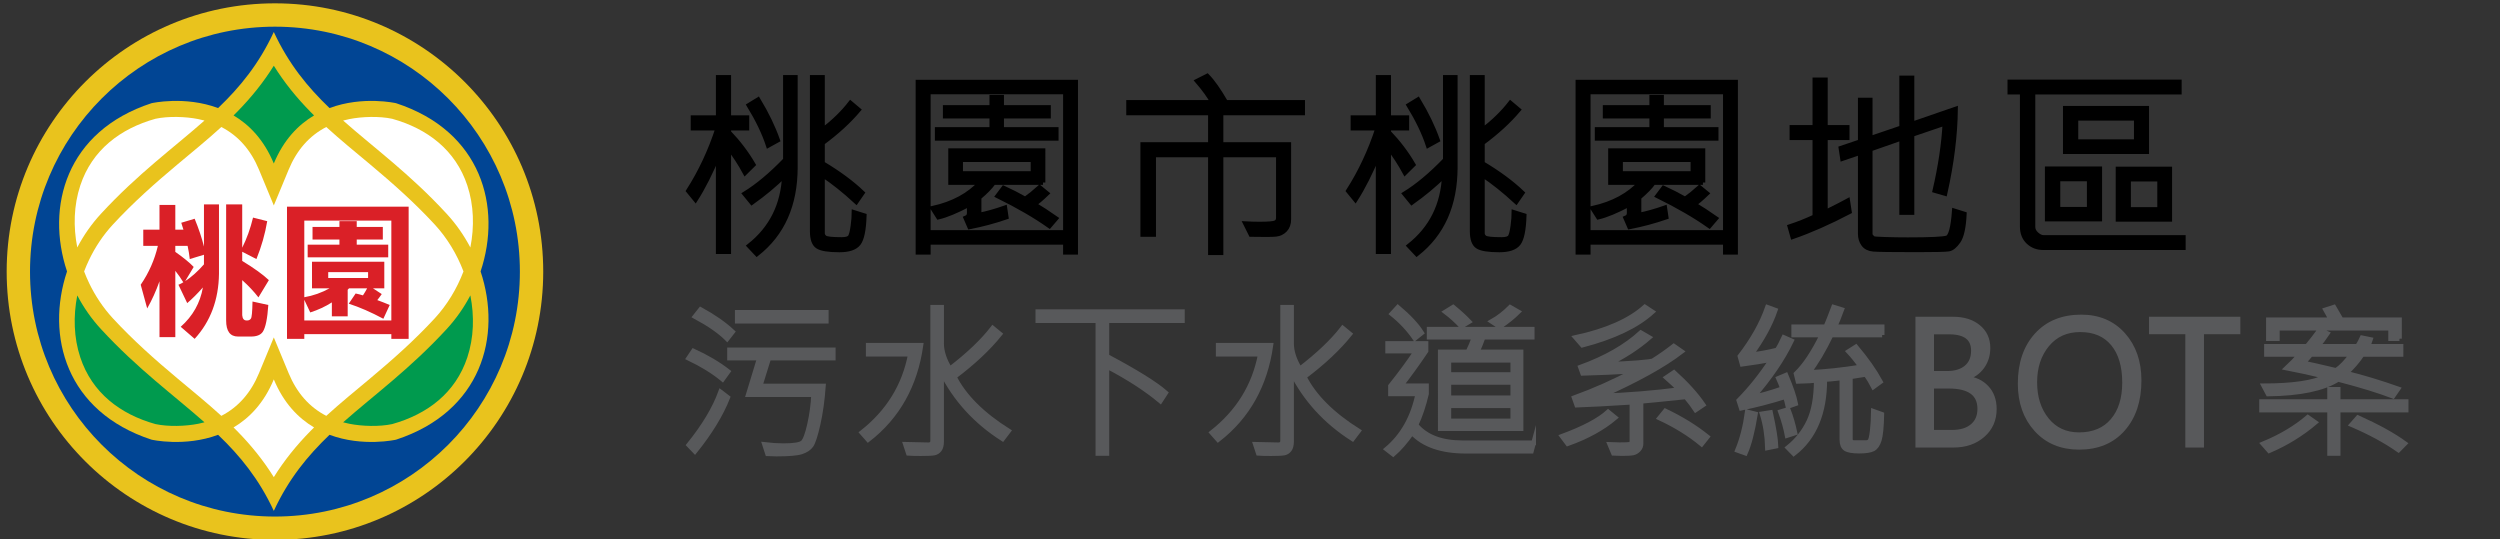 <?xml version="1.0" encoding="utf-8"?>
<!-- Generator: Adobe Illustrator 16.0.0, SVG Export Plug-In . SVG Version: 6.00 Build 0)  -->
<!DOCTYPE svg PUBLIC "-//W3C//DTD SVG 1.1//EN" "http://www.w3.org/Graphics/SVG/1.1/DTD/svg11.dtd">
<svg version="1.1" id="Layer_1" xmlns="http://www.w3.org/2000/svg" xmlns:xlink="http://www.w3.org/1999/xlink" x="0px" y="0px"
	 width="750.093px" height="161.866px" viewBox="0 0 750.093 161.866" enable-background="new 0 0 750.093 161.866"
	 xml:space="preserve">
<rect x="0" y="0" width="750.093" height="161.866" fill="#333333" stroke="none"/>
<circle fill-rule="evenodd" clip-rule="evenodd" fill="#E9C31D" cx="82.495" cy="81.494" r="80.494"/>
<g>
	<circle fill-rule="evenodd" clip-rule="evenodd" fill="#014594" cx="82.495" cy="81.494" r="73.489"/>
	<path fill-rule="evenodd" clip-rule="evenodd" fill="#E9C31D" d="M65.436,130.456c-10.021,3.737-19.957,1.464-19.957,1.464
		c-25.693-8.398-31.826-31.152-25.37-50.481c-6.456-19.327-0.323-42.082,25.37-50.48c0,0,9.936-2.273,19.957,1.465
		c6.563-6.284,12.267-13.232,16.717-22.827c4.45,9.595,10.153,16.543,16.717,22.827c10.02-3.738,19.956-1.465,19.956-1.465
		c25.693,8.399,31.826,31.153,25.37,50.48c6.456,19.329,0.323,42.083-25.37,50.481c0,0-9.937,2.273-19.956-1.464
		c-6.563,6.284-12.267,13.231-16.717,22.827C77.703,143.688,71.999,136.74,65.436,130.456z"/>
	<path fill-rule="evenodd" clip-rule="evenodd" fill="#FFFFFF" d="M82.153,113.825c-2.953,7.124-7.347,11.62-12.078,14.421
		c0.339,0.335,0.676,0.672,1.011,1.013c4.276,4.345,7.946,8.894,11.066,13.901c3.119-5.008,6.789-9.557,11.065-13.901
		c0.335-0.341,0.672-0.678,1.012-1.013C89.5,125.445,85.105,120.949,82.153,113.825z"/>
	<path fill-rule="evenodd" clip-rule="evenodd" fill="#FFFFFF" d="M139.062,81.439c-1.991,5.238-4.949,10.09-8.609,14.055
		c-6.056,6.562-12.577,12.352-19.413,18.07c-4.41,3.689-8.892,7.328-13.144,11.207c-5.105-2.627-8.86-6.926-11.29-12.791
		l-4.452-10.744l-4.453,10.744c-2.43,5.865-6.185,10.163-11.291,12.791c-4.252-3.88-8.733-7.518-13.143-11.207
		c-6.836-5.719-13.357-11.509-19.414-18.07c-2.888-3.13-5.282-6.727-7.121-10.565c-0.543-1.135-1.042-2.3-1.493-3.49
		c0.451-1.189,0.95-2.354,1.493-3.488c1.839-3.838,4.233-7.436,7.121-10.565c6.057-6.562,12.578-12.352,19.414-18.071
		c4.41-3.689,8.891-7.327,13.143-11.207c5.106,2.628,8.86,6.926,11.291,12.791l4.453,10.744l4.452-10.744
		c2.43-5.865,6.185-10.164,11.29-12.792c4.252,3.88,8.733,7.518,13.144,11.207c6.836,5.719,13.357,11.509,19.413,18.071
		C134.112,71.351,137.07,76.202,139.062,81.439z"/>
	<path fill-rule="evenodd" clip-rule="evenodd" fill="#009A4E" d="M102.953,126.709c9.259-8.188,19.923-15.902,31.041-27.946
		c2.814-3.05,5.209-6.478,7.132-10.134c1.227,6.234,1.053,12.68-0.912,18.604c-3.533,10.657-11.989,17.051-22.552,20.01
		c-3.83,0.825-9.049,0.662-12.812-0.089C104.202,127.023,103.57,126.875,102.953,126.709z"/>
	<path fill-rule="evenodd" clip-rule="evenodd" fill="#009A4E" d="M23.183,88.635c1.922,3.654,4.315,7.08,7.129,10.128
		c11.118,12.044,21.782,19.759,31.041,27.946c-0.618,0.166-1.25,0.314-1.896,0.443c-3.764,0.752-8.982,0.915-12.813,0.09
		c-10.562-2.959-19.019-9.353-22.552-20.01C22.119,101.283,21.972,94.822,23.183,88.635z"/>
	<path fill="#DA2027" d="M42.985,68.899h4.866v-7.407h4.749v7.407h2.436c-0.221-0.661-0.436-1.352-0.65-2.064l4.015-1.205
		c1.218,2.954,2.146,5.739,2.796,8.347V61.324h4.506v20.839c-0.111,7.804-2.547,14.307-7.302,19.502l-4.181-3.615
		c3.627-3.218,5.842-7.149,6.652-11.802c-1.62,1.838-3.191,3.402-4.7,4.696l-2.637-5.511c0.513-0.199,0.997-0.449,1.461-0.735
		c-0.706-1.176-1.502-2.322-2.395-3.439v19.892h-4.749V84.396c-1.024,2.902-2.256,5.615-3.689,8.143l-1.945-7.105
		c2.458-3.587,4.174-7.481,5.15-11.669h-4.381V68.899L42.985,68.899z M52.599,75.572c2.457,1.727,4.298,3.233,5.516,4.519
		l-2.554,4.263c1.862-1.205,3.745-2.881,5.634-5.034v-2.888l-4.257,1.293c-0.138-1.293-0.353-2.608-0.651-3.96h-3.689V75.572
		L52.599,75.572z M72.672,61.324v12.999c1.385-2.756,2.464-5.769,3.247-9.038l4.257,1.073c-0.644,3.85-1.73,7.634-3.239,11.367
		l-4.264-2.197v2.755c3.627,2.211,6.292,4.137,7.995,5.769l-3.128,5.173c-1.35-1.756-2.969-3.476-4.866-5.173V94.56
		c0.083,1.065,0.519,1.595,1.301,1.595h0.16c0.512,0,0.893-0.184,1.135-0.559c0.27-0.287,0.436-1.999,0.491-5.129l4.742,1.036
		c-0.27,4.107-0.824,6.789-1.661,8.054c-0.651,0.947-1.828,1.418-3.53,1.418h-3.89c-2.381,0-3.571-1.609-3.571-4.82v-34.83H72.672
		L72.672,61.324z M122.607,62.007v39.658h-5.191v-1.419H91.301v1.419h-5.191V62.007H122.607L122.607,62.007z M91.301,96.154h26.115
		V66.188H91.301v22.993c2.672-0.463,5.205-1.353,7.579-2.675h-5.268V78.54h21.693v7.966h-3.406l2.638,1.727
		c-0.43,0.633-0.879,1.234-1.336,1.808c1.19,0.427,2.43,0.919,3.73,1.463l-1.91,4.137c-3.703-1.983-7.164-3.49-10.383-4.526
		l2.07-3.057c0.705,0.146,1.433,0.33,2.193,0.565c0.457-0.69,0.88-1.396,1.253-2.116h-5.434c-0.131,0.146-0.27,0.287-0.401,0.434
		v7.965h-4.748V90.73c-1.973,1.265-4.14,2.264-6.485,3.014l-1.786-3.792V96.154L91.301,96.154z M93.771,68.084v3.784h8.071v1.55
		h-9.531v3.792h24.171v-3.792h-9.448v-1.55h7.828v-3.784h-7.828v-1.727h-5.191v1.727H93.771L93.771,68.084z M110.439,83.412v-1.771
		H98.479v1.771H110.439z"/>
	<path fill-rule="evenodd" clip-rule="evenodd" fill="#FFFFFF" d="M102.953,36.17c9.259,8.188,19.923,15.902,31.041,27.947
		c2.814,3.05,5.209,6.477,7.132,10.134c1.227-6.234,1.053-12.68-0.912-18.604c-3.533-10.657-11.989-17.051-22.552-20.01
		c-3.83-0.825-9.049-0.663-12.812,0.089C104.202,35.855,103.57,36.004,102.953,36.17z"/>
	<path fill-rule="evenodd" clip-rule="evenodd" fill="#FFFFFF" d="M23.183,74.245c1.922-3.654,4.315-7.08,7.129-10.128
		C41.43,52.072,52.094,44.358,61.353,36.17c-0.618-0.167-1.25-0.315-1.896-0.444c-3.764-0.752-8.982-0.914-12.813-0.089
		c-10.562,2.959-19.019,9.353-22.552,20.01C22.119,61.596,21.972,68.057,23.183,74.245z"/>
	<path fill-rule="evenodd" clip-rule="evenodd" fill="#009A4E" d="M82.153,49.054c-2.953-7.125-7.347-11.62-12.078-14.42
		c0.339-0.335,0.676-0.673,1.011-1.013c4.276-4.344,7.946-8.894,11.066-13.901c3.119,5.007,6.789,9.557,11.065,13.901
		c0.335,0.34,0.672,0.678,1.012,1.013C89.5,37.434,85.105,41.929,82.153,49.054z"/>
</g>
<g>
	<path stroke="#000000" stroke-width="1.417" stroke-miterlimit="10" d="M225.992,49.4l-2.432,2.402
		c-1.484-2.734-3.125-5.254-4.922-7.559v31.26h-3.135v-29.15c-2.285,5.469-4.561,9.971-6.826,13.506l-2.109-2.578
		c3.652-5.723,6.592-12.001,8.818-18.838h-7.441v-3.135h7.559v-12.07h3.135v12.07h5.449v3.135h-5.449v1.26
		C221.529,42.711,223.98,45.943,225.992,49.4z M238.619,50.191c0,11.29-3.848,19.951-11.543,25.986l-2.256-2.402
		c6.66-5.254,10.176-12.314,10.547-21.182c-2.949,2.891-6.211,5.606-9.785,8.145l-2.109-2.578c3.848-2.363,7.91-5.761,12.188-10.195
		V23.238h2.959V50.191z M233.316,42.047l-2.812,1.553c-1.211-3.691-3.135-7.695-5.771-12.012l2.725-1.67
		C229.996,34.118,231.949,38.161,233.316,42.047z M259.303,64.723c-0.137,4.238-0.708,7.007-1.714,8.306s-2.915,1.948-5.728,1.948
		c-3.301,0-5.483-0.356-6.548-1.069c-1.064-0.713-1.597-2.222-1.597-4.526V23.238h3.047v15.908c3.438-2.656,6.24-5.391,8.408-8.203
		l2.402,2.021c-2.93,3.457-6.533,6.758-10.811,9.902v6.182c4.824,2.871,8.809,5.811,11.953,8.818l-1.816,2.637
		c-3.535-3.262-6.914-5.957-10.137-8.086v17.52c0,0.567,0.249,1.03,0.747,1.392c0.498,0.362,2.173,0.542,5.024,0.542
		c1.387,0,2.246-0.273,2.578-0.82c0.332-0.546,0.605-1.645,0.82-3.296c0.215-1.65,0.322-2.983,0.322-3.999L259.303,64.723z"/>
	<path stroke="#000000" stroke-width="1.417" stroke-miterlimit="10" d="M322.725,75.68h-3.047v-2.988h-41.162v2.988h-3.076V24.645
		h47.285V75.68z M319.678,69.762V27.574h-41.162v42.188H319.678z M312.939,54.762h-14.824c-0.938,1.329-2.393,2.823-4.365,4.482
		v5.303c2.363-0.469,4.941-1.191,7.734-2.168l0.41,2.754c-3.594,1.23-7.246,2.208-10.957,2.93l-1.143-2.637
		c0.684-0.273,1.025-0.771,1.025-1.494v-2.637c-3.828,2.012-6.914,3.292-9.258,3.838l-1.67-2.637
		c6.094-1.367,10.869-3.945,14.326-7.734h-8.994v-9.551h27.715V54.762z M316.895,41.49h-35.684v-2.637h16.377V34.84h-13.975v-2.578
		h13.975v-3.076h2.93v3.076h14.062v2.578h-14.062v4.014h16.377V41.49z M309.951,52.066v-4.16h-21.738v4.16H309.951z M316.777,65.543
		l-1.904,2.227c-4.219-2.988-9.385-5.986-15.498-8.994l1.758-2.344c2.051,0.938,4.209,2.041,6.475,3.311
		c1.387-0.977,2.822-2.139,4.307-3.486l2.168,1.787c-1.621,1.563-2.9,2.647-3.838,3.252
		C312.256,62.486,314.434,63.902,316.777,65.543z"/>
	<path stroke="#000000" stroke-width="1.417" stroke-miterlimit="10" d="M390.834,33.873h-24.492v9.492h20.332v22.441
		c0,1.329-0.371,2.378-1.113,3.149c-0.742,0.772-1.655,1.216-2.739,1.333s-3.579,0.137-7.485,0.059l-1.611-3.223
		c1.406,0.078,2.812,0.117,4.219,0.117c2.637,0,4.233-0.142,4.79-0.425c0.557-0.283,0.835-0.766,0.835-1.45V46.471h-17.227v29.355
		h-3.164V46.471h-17.051v23.877h-3.252V43.365h20.303v-9.492h-24.551v-3.135h25.254c-1.035-1.894-2.578-4.033-4.629-6.416
		l2.959-1.494c1.602,1.622,3.457,4.258,5.566,7.91h23.057V33.873z"/>
	<path stroke="#000000" stroke-width="1.417" stroke-miterlimit="10" d="M423.992,49.4l-2.432,2.402
		c-1.484-2.734-3.125-5.254-4.922-7.559v31.26h-3.135v-29.15c-2.285,5.469-4.561,9.971-6.826,13.506l-2.109-2.578
		c3.652-5.723,6.592-12.001,8.818-18.838h-7.441v-3.135h7.559v-12.07h3.135v12.07h5.449v3.135h-5.449v1.26
		C419.529,42.711,421.98,45.943,423.992,49.4z M436.619,50.191c0,11.29-3.848,19.951-11.543,25.986l-2.256-2.402
		c6.66-5.254,10.176-12.314,10.547-21.182c-2.949,2.891-6.211,5.606-9.785,8.145l-2.109-2.578c3.848-2.363,7.91-5.761,12.188-10.195
		V23.238h2.959V50.191z M431.316,42.047l-2.812,1.553c-1.211-3.691-3.135-7.695-5.771-12.012l2.725-1.67
		C427.996,34.118,429.949,38.161,431.316,42.047z M457.303,64.723c-0.137,4.238-0.708,7.007-1.714,8.306s-2.915,1.948-5.728,1.948
		c-3.301,0-5.483-0.356-6.548-1.069c-1.064-0.713-1.597-2.222-1.597-4.526V23.238h3.047v15.908c3.438-2.656,6.24-5.391,8.408-8.203
		l2.402,2.021c-2.93,3.457-6.533,6.758-10.811,9.902v6.182c4.824,2.871,8.809,5.811,11.953,8.818l-1.816,2.637
		c-3.535-3.262-6.914-5.957-10.137-8.086v17.52c0,0.567,0.249,1.03,0.747,1.392c0.498,0.362,2.173,0.542,5.024,0.542
		c1.387,0,2.246-0.273,2.578-0.82c0.332-0.546,0.605-1.645,0.82-3.296c0.215-1.65,0.322-2.983,0.322-3.999L457.303,64.723z"/>
	<path stroke="#000000" stroke-width="1.417" stroke-miterlimit="10" d="M520.725,75.68h-3.047v-2.988h-41.162v2.988h-3.076V24.645
		h47.285V75.68z M517.678,69.762V27.574h-41.162v42.188H517.678z M510.939,54.762h-14.824c-0.938,1.329-2.393,2.823-4.365,4.482
		v5.303c2.363-0.469,4.941-1.191,7.734-2.168l0.41,2.754c-3.594,1.23-7.246,2.208-10.957,2.93l-1.143-2.637
		c0.684-0.273,1.025-0.771,1.025-1.494v-2.637c-3.828,2.012-6.914,3.292-9.258,3.838l-1.67-2.637
		c6.094-1.367,10.869-3.945,14.326-7.734h-8.994v-9.551h27.715V54.762z M514.895,41.49h-35.684v-2.637h16.377V34.84h-13.975v-2.578
		h13.975v-3.076h2.93v3.076h14.062v2.578h-14.062v4.014h16.377V41.49z M507.951,52.066v-4.16h-21.738v4.16H507.951z M514.777,65.543
		l-1.904,2.227c-4.219-2.988-9.385-5.986-15.498-8.994l1.758-2.344c2.051,0.938,4.209,2.041,6.475,3.311
		c1.387-0.977,2.822-2.139,4.307-3.486l2.168,1.787c-1.621,1.563-2.9,2.647-3.838,3.252
		C510.256,62.486,512.434,63.902,514.777,65.543z"/>
	<path stroke="#000000" stroke-width="1.417" stroke-miterlimit="10" d="M554.879,63.521c-6.133,3.204-11.797,5.703-16.992,7.5
		l-0.85-3.018c2.441-0.801,4.941-1.797,7.5-2.988V41.314h-6.885v-3.076h6.885V23.971h3.135v14.268h6.533v3.076h-6.533v22.383
		c3.34-1.66,5.576-2.802,6.709-3.428L554.879,63.521z M589.361,64.225c-0.195,4.004-0.791,6.719-1.787,8.145
		s-1.968,2.212-2.915,2.358s-4.126,0.22-9.536,0.22c-7.344,0-11.689-0.059-13.037-0.176s-2.339-0.615-2.974-1.494
		s-0.952-1.914-0.952-3.105V45.738l-5.332,1.816l-0.469-3.076l5.801-1.963v-12.48h2.959v11.514l9.463-3.223V23.385h3.076v13.857
		l13.066-4.512c-0.098,7.891-1.152,16.329-3.164,25.312l-3.018-0.879c1.68-7.246,2.686-13.975,3.018-20.186l-9.902,3.369v23.408
		h-3.076V41.432l-9.463,3.311v25.605c0,0.176,0.127,0.406,0.381,0.688c0.254,0.283,0.479,0.469,0.674,0.557s1.387,0.166,3.574,0.234
		c2.188,0.069,4.404,0.103,6.65,0.103c6.797,0,10.732-0.186,11.807-0.557c1.074-0.371,1.797-3.066,2.168-8.086L589.361,64.225z"/>
	<path stroke="#000000" stroke-width="1.417" stroke-miterlimit="10" d="M655.068,74.303h-42.012c-1.777,0-3.271-0.571-4.482-1.714
		s-1.816-2.69-1.816-4.644V27.633h-3.721v-3.047h50.83v3.047h-43.916v40.43c0,0.84,0.361,1.582,1.084,2.227s1.416,0.967,2.08,0.967
		h41.953V74.303z M629.99,65.719h-15.732V50.66h15.732V65.719z M626.855,62.789v-9.111h-9.404v9.111H626.855z M644.082,45.504
		h-24.404V32.496h24.404V45.504z M640.977,42.516v-7.031h-18.135v7.031H640.977z M650.996,65.807h-15.498V50.719h15.498V65.807z
		 M647.979,62.848v-9.111h-9.346v9.111H647.979z"/>
</g>
<g>
	<path fill="#58595B" stroke="#58595B" stroke-width="1.417" stroke-miterlimit="10" d="M218.458,111.47l-1.66,2.295
		c-2.702-2.246-6.096-4.346-10.181-6.299l1.44-2.148C212.062,107.141,215.528,109.191,218.458,111.47z M218.36,119.258
		c-2.019,5.11-5.307,10.498-9.863,16.162l-1.831-1.904c4.557-5.632,7.739-10.93,9.546-15.894L218.36,119.258z M219.801,99.556
		l-1.636,2.1c-2.165-2.181-5.371-4.411-9.619-6.689l1.66-2.1C214.063,94.966,217.262,97.195,219.801,99.556z M250.001,107.417
		h-19.336l-2.612,8.398h18.994c-0.31,4.297-0.847,8.13-1.611,11.499c-0.766,3.369-1.453,5.48-2.062,6.335
		c-0.611,0.854-1.575,1.497-2.894,1.929s-3.833,0.647-7.544,0.647c-0.993,0-1.872-0.024-2.637-0.073l-0.903-2.783
		c2.018,0.244,3.922,0.366,5.713,0.366c3.174,0,5.103-0.33,5.786-0.989s1.355-2.461,2.014-5.407c0.66-2.946,1.062-5.925,1.209-8.936
		h-19.604l3.345-10.986h-8.96v-2.441h31.104V107.417z M247.901,96.357h-26.685v-2.637h26.685V96.357z"/>
	<path fill="#58595B" stroke="#58595B" stroke-width="1.417" stroke-miterlimit="10" d="M276.305,103.608
		c-1.693,11.979-6.975,21.411-15.845,28.296l-1.855-2.1c7.894-6.185,12.744-14.03,14.551-23.535h-12.646v-2.661H276.305z
		 M302.599,129.316l-1.782,2.344c-8.073-5.144-14.177-11.841-18.311-20.093v20.85c0,1.123-0.207,1.953-0.623,2.49
		c-0.414,0.537-0.932,0.87-1.55,1.001c-0.619,0.13-1.953,0.195-4.004,0.195c-1.66,0-2.922-0.033-3.784-0.098l-0.879-2.686
		c3.369,0.098,5.664,0.146,6.885,0.146c0.862,0,1.294-0.432,1.294-1.294V92.207h2.661v10.815c0,2.425,0.83,4.988,2.49,7.69
		c5.582-4.28,9.871-8.366,12.866-12.256l2.148,1.758c-3.483,4.329-8.049,8.61-13.696,12.842
		C289.276,118.933,294.704,124.353,302.599,129.316z"/>
	<path fill="#58595B" stroke="#58595B" stroke-width="1.417" stroke-miterlimit="10" d="M354.757,96.211h-22.656v10.693
		c8.707,4.622,14.591,8.276,17.651,10.962l-1.587,2.441c-4.265-3.564-9.619-7.031-16.064-10.4v26.147h-2.686V96.211h-18.018v-2.686
		h43.359V96.211z"/>
	<path fill="#58595B" stroke="#58595B" stroke-width="1.417" stroke-miterlimit="10" d="M381.305,103.608
		c-1.693,11.979-6.975,21.411-15.845,28.296l-1.855-2.1c7.894-6.185,12.744-14.03,14.551-23.535h-12.646v-2.661H381.305z
		 M407.599,129.316l-1.782,2.344c-8.073-5.144-14.177-11.841-18.311-20.093v20.85c0,1.123-0.207,1.953-0.623,2.49
		c-0.414,0.537-0.932,0.87-1.55,1.001c-0.619,0.13-1.953,0.195-4.004,0.195c-1.66,0-2.922-0.033-3.784-0.098l-0.879-2.686
		c3.369,0.098,5.664,0.146,6.885,0.146c0.862,0,1.294-0.432,1.294-1.294V92.207h2.661v10.815c0,2.425,0.83,4.988,2.49,7.69
		c5.582-4.28,9.871-8.366,12.866-12.256l2.148,1.758c-3.483,4.329-8.049,8.61-13.696,12.842
		C394.276,118.933,399.704,124.353,407.599,129.316z"/>
	<path fill="#58595B" stroke="#58595B" stroke-width="1.417" stroke-miterlimit="10" d="M460.147,132.856l-0.684,2.515h-19.653
		c-7.275,0-12.663-1.855-16.162-5.566c-1.986,2.815-3.866,4.972-5.64,6.47l-1.953-1.514c4.769-4.004,7.886-9.538,9.351-16.602
		h-8.203v-2.344c3.174-3.987,5.745-7.487,7.715-10.498h-8.569v-2.246h11.499v2.246c-2.588,3.841-5.103,7.324-7.544,10.449h7.69
		v2.393c-0.83,3.548-1.88,6.665-3.149,9.351c2.945,3.564,7.601,5.347,13.965,5.347H460.147z M426.554,99.873l-2.051,1.636
		c-1.872-2.734-4.167-5.184-6.885-7.349l1.782-1.953C422.736,95.022,425.121,97.578,426.554,99.873z M459.708,101.167h-14.697
		c-0.57,1.579-1.172,3.06-1.807,4.443h13.159v22.998h-24.219V105.61h8.301c0.748-1.53,1.367-3.011,1.855-4.443H428.8v-2.393h30.908
		V101.167z M440.763,96.504l-2.295,1.367c-1.514-1.611-3.101-3.044-4.761-4.297l2.295-1.416
		C437.89,93.704,439.477,95.153,440.763,96.504z M453.897,112.373v-4.297h-19.189v4.297H453.897z M453.897,119.355v-4.639h-19.189
		v4.639H453.897z M453.897,126.313v-4.59h-19.189v4.59H453.897z M455.509,93.574c-1.498,1.497-3.345,2.979-5.542,4.443l-2.368-1.562
		c1.92-1.074,3.76-2.49,5.518-4.248L455.509,93.574z"/>
	<path fill="#58595B" stroke="#58595B" stroke-width="1.417" stroke-miterlimit="10" d="M484.596,125.312
		c-3.76,3.174-8.505,5.778-14.233,7.812l-1.66-2.222c6.478-2.393,11.075-4.826,13.794-7.3L484.596,125.312z M511.012,121.455
		l-2.246,1.514c-0.766-1.172-1.75-2.474-2.954-3.906c-6.479,0.684-10.962,1.131-13.452,1.343v12.671
		c0,0.732-0.244,1.351-0.732,1.855c-0.488,0.504-1.034,0.821-1.636,0.952c-0.603,0.13-1.718,0.195-3.345,0.195
		c-0.912,0-1.758-0.024-2.539-0.073l-1.099-2.637c0.928,0.049,1.896,0.073,2.905,0.073c1.709,0,2.759-0.041,3.149-0.122
		s0.586-0.464,0.586-1.147v-11.499c-7.324,0.456-12.842,0.749-16.553,0.879l-0.781-2.197c6.104-2.214,12.101-4.891,17.993-8.032
		c-5.778,0.342-10.93,0.569-15.454,0.684l-0.659-1.831c7.552-2.751,13.59-6.201,18.115-10.352l2.49,1.44
		c-3.451,2.995-7.602,5.681-12.451,8.057c1.627-0.065,3.186-0.135,4.676-0.208c1.488-0.073,2.949-0.166,4.382-0.28
		c2.75-0.228,4.272-0.432,4.565-0.61c2.148-1.351,4.224-2.808,6.226-4.37l2.319,1.611c-5.355,4.118-13.396,8.569-24.121,13.354
		c8.072-0.293,15.877-0.928,23.413-1.904c-0.766-0.879-2.035-2.092-3.809-3.638l2.246-1.514
		C505.99,115.148,508.912,118.379,511.012,121.455z M495.753,93.574c-4.655,4.216-11.654,7.544-20.996,9.985l-2.002-2.295
		c9.293-2.019,16.211-5.07,20.752-9.155L495.753,93.574z M512.257,131.074l-1.709,2.148c-3.598-2.979-7.797-5.583-12.598-7.812
		l1.709-2.1C504.444,125.589,508.644,128.177,512.257,131.074z"/>
	<path fill="#58595B" stroke="#58595B" stroke-width="1.417" stroke-miterlimit="10" d="M526.695,124.214
		c-0.863,5.257-1.872,9.172-3.027,11.743l-2.368-0.854c1.367-3.304,2.352-7.137,2.954-11.499L526.695,124.214z M538.756,121.113
		l-2.295,0.806c-0.244-1.14-0.513-2.107-0.806-2.905c-4.362,1.384-8.765,2.531-13.208,3.442l-0.732-2.295
		c3.531-3.581,6.812-7.698,9.839-12.354c-2.637,0.554-5.583,1.042-8.838,1.465l-0.659-2.368c3.809-4.932,6.559-9.831,8.252-14.697
		l2.344,0.854c-1.449,4.248-3.882,8.716-7.3,13.403c2.637-0.31,5.257-0.789,7.861-1.44c0.586-0.879,1.253-2.132,2.002-3.76
		l2.295,1.001c-2.604,5.437-6.421,11.052-11.45,16.846c1.985-0.342,4.915-1.172,8.789-2.49c-0.342-0.977-0.757-2.01-1.245-3.101
		l2.246-0.952C537.413,116.263,538.381,119.111,538.756,121.113z M532.848,133.857l-2.539,0.513
		c-0.098-3.679-0.635-7.08-1.611-10.205l2.515-0.391C532.237,128.445,532.782,131.807,532.848,133.857z M538.561,129.902
		l-2.344,0.757c-0.424-2.229-1.091-4.598-2.002-7.104l2.295-0.684C537.34,124.987,538.023,127.331,538.561,129.902z
		 M564.708,100.508H549.4c-2.246,4.671-4.477,8.423-6.689,11.255c4.915-0.212,10.132-0.765,15.649-1.66
		c-1.172-1.692-2.409-3.239-3.711-4.639l2.197-1.392c3.157,3.76,5.606,7.243,7.349,10.449l-2.1,1.538
		c-0.7-1.367-1.465-2.612-2.295-3.735l-4.639,0.732v18.652c0,0.732,0.382,1.099,1.147,1.099h3.54c0.472,0,0.854-0.146,1.147-0.439
		s0.541-1.311,0.745-3.052c0.203-1.741,0.32-3.711,0.354-5.908l2.515,0.903c-0.082,3.76-0.334,6.327-0.757,7.702
		c-0.424,1.376-1.046,2.274-1.867,2.698c-0.822,0.423-2.21,0.635-4.163,0.635c-1.986,0-3.345-0.236-4.077-0.708
		c-0.732-0.473-1.099-1.367-1.099-2.686v-18.579c-2.768,0.325-4.484,0.488-5.151,0.488c0,10.042-3.101,17.456-9.302,22.241
		l-1.733-1.782c2.718-2.181,4.806-4.806,6.262-7.874c1.457-3.067,2.201-7.182,2.234-12.341c-0.83,0.13-2.661,0.236-5.493,0.317
		l-0.562-2.271c2.588-2.49,5.176-6.372,7.764-11.646h-8.472v-2.441h9.619c0.569-1.286,1.351-3.255,2.344-5.908l2.441,0.757
		c-0.847,2.312-1.547,4.028-2.1,5.151h14.209V100.508z"/>
	<path fill="#58595B" stroke="#58595B" stroke-width="1.417" stroke-miterlimit="10" d="M575.411,133.564V95.747h10.571
		c3.141,0,5.672,0.789,7.593,2.368c1.92,1.579,2.881,3.67,2.881,6.274c0,2.116-0.565,3.972-1.696,5.566
		c-1.132,1.595-2.731,2.742-4.798,3.442v0.098c2.522,0.244,4.554,1.188,6.091,2.832c1.539,1.644,2.308,3.776,2.308,6.396
		c0,3.206-1.151,5.814-3.454,7.824c-2.304,2.011-5.213,3.016-8.729,3.016H575.411z M579.562,99.604v12.427h4.59
		c2.506,0,4.459-0.599,5.859-1.795c1.399-1.196,2.1-2.868,2.1-5.017c0-3.743-2.441-5.615-7.324-5.615H579.562z M579.562,115.864
		v13.843h6.128c2.604,0,4.643-0.623,6.115-1.868c1.474-1.245,2.21-2.966,2.21-5.163c0-4.541-3.109-6.812-9.326-6.812H579.562z"/>
	<path fill="#58595B" stroke="#58595B" stroke-width="1.417" stroke-miterlimit="10" d="M606.134,115.107
		c0-6.071,1.647-10.921,4.944-14.551c3.295-3.63,7.751-5.444,13.366-5.444c5.208,0,9.403,1.774,12.585,5.322
		c3.183,3.548,4.773,8.122,4.773,13.721c0,6.038-1.607,10.889-4.822,14.551c-3.214,3.662-7.604,5.493-13.171,5.493
		c-5.322,0-9.599-1.782-12.829-5.347C607.749,125.288,606.134,120.706,606.134,115.107z M610.504,114.717
		c0,4.541,1.204,8.297,3.613,11.267c2.408,2.971,5.631,4.456,9.668,4.456c4.312,0,7.67-1.404,10.07-4.212
		c2.401-2.808,3.602-6.62,3.602-11.438c0-4.98-1.16-8.87-3.479-11.67c-2.32-2.8-5.604-4.199-9.852-4.199
		c-4.135,0-7.438,1.493-9.912,4.479C611.74,106.388,610.504,110.159,610.504,114.717z"/>
	<path fill="#58595B" stroke="#58595B" stroke-width="1.417" stroke-miterlimit="10" d="M671.476,99.556h-10.913v34.009h-4.175
		V99.556h-10.889v-3.809h25.977V99.556z"/>
	<path fill="#58595B" stroke="#58595B" stroke-width="1.417" stroke-miterlimit="10" d="M721.925,123.018h-20.41v13.037h-2.539
		v-13.037h-20.41v-2.515h20.41v-3.687h2.539v3.687h20.41V123.018z M694.63,126.753c-4.118,3.483-8.716,6.307-13.794,8.472
		l-1.807-2.051c5.24-2.148,9.708-4.802,13.403-7.959L694.63,126.753z M720.387,106.318h-11.621c-1.433,2.132-3.061,4.012-4.883,5.64
		c5.094,1.27,10.294,2.84,15.601,4.712l-1.514,2.197c-4.135-1.595-9.619-3.279-16.455-5.054c-4.411,2.8-11.41,4.265-20.996,4.395
		l-1.294-2.441c8.643,0,14.859-0.92,18.652-2.759c-4.167-1.025-8.081-1.888-11.743-2.588c1.367-1.27,2.677-2.637,3.931-4.102H680.03
		v-2.393h12.158c1.302-1.562,2.563-3.182,3.784-4.858l2.295,1.001c-0.928,1.399-1.904,2.686-2.93,3.857h11.987
		c0.553-0.847,1.017-1.701,1.392-2.563l2.515,0.513c-0.163,0.537-0.464,1.221-0.903,2.051h10.059V106.318z M719.923,101.606h-2.637
		v-3.149h-34.009v3.149h-2.661v-5.64h18.75c-0.391-0.847-0.92-1.848-1.587-3.003l2.49-0.806c0.472,0.765,1.204,2.034,2.197,3.809
		h17.456V101.606z M705.567,106.318h-12.231c-0.635,0.798-1.392,1.66-2.271,2.588c2.066,0.423,5.354,1.172,9.863,2.246
		C702.475,110.095,704.021,108.483,705.567,106.318z M721.534,133.076l-1.904,1.929c-3.891-2.734-8.562-5.266-14.014-7.593
		l1.855-2.1C713.38,127.966,718.067,130.554,721.534,133.076z"/>
</g>
</svg>
